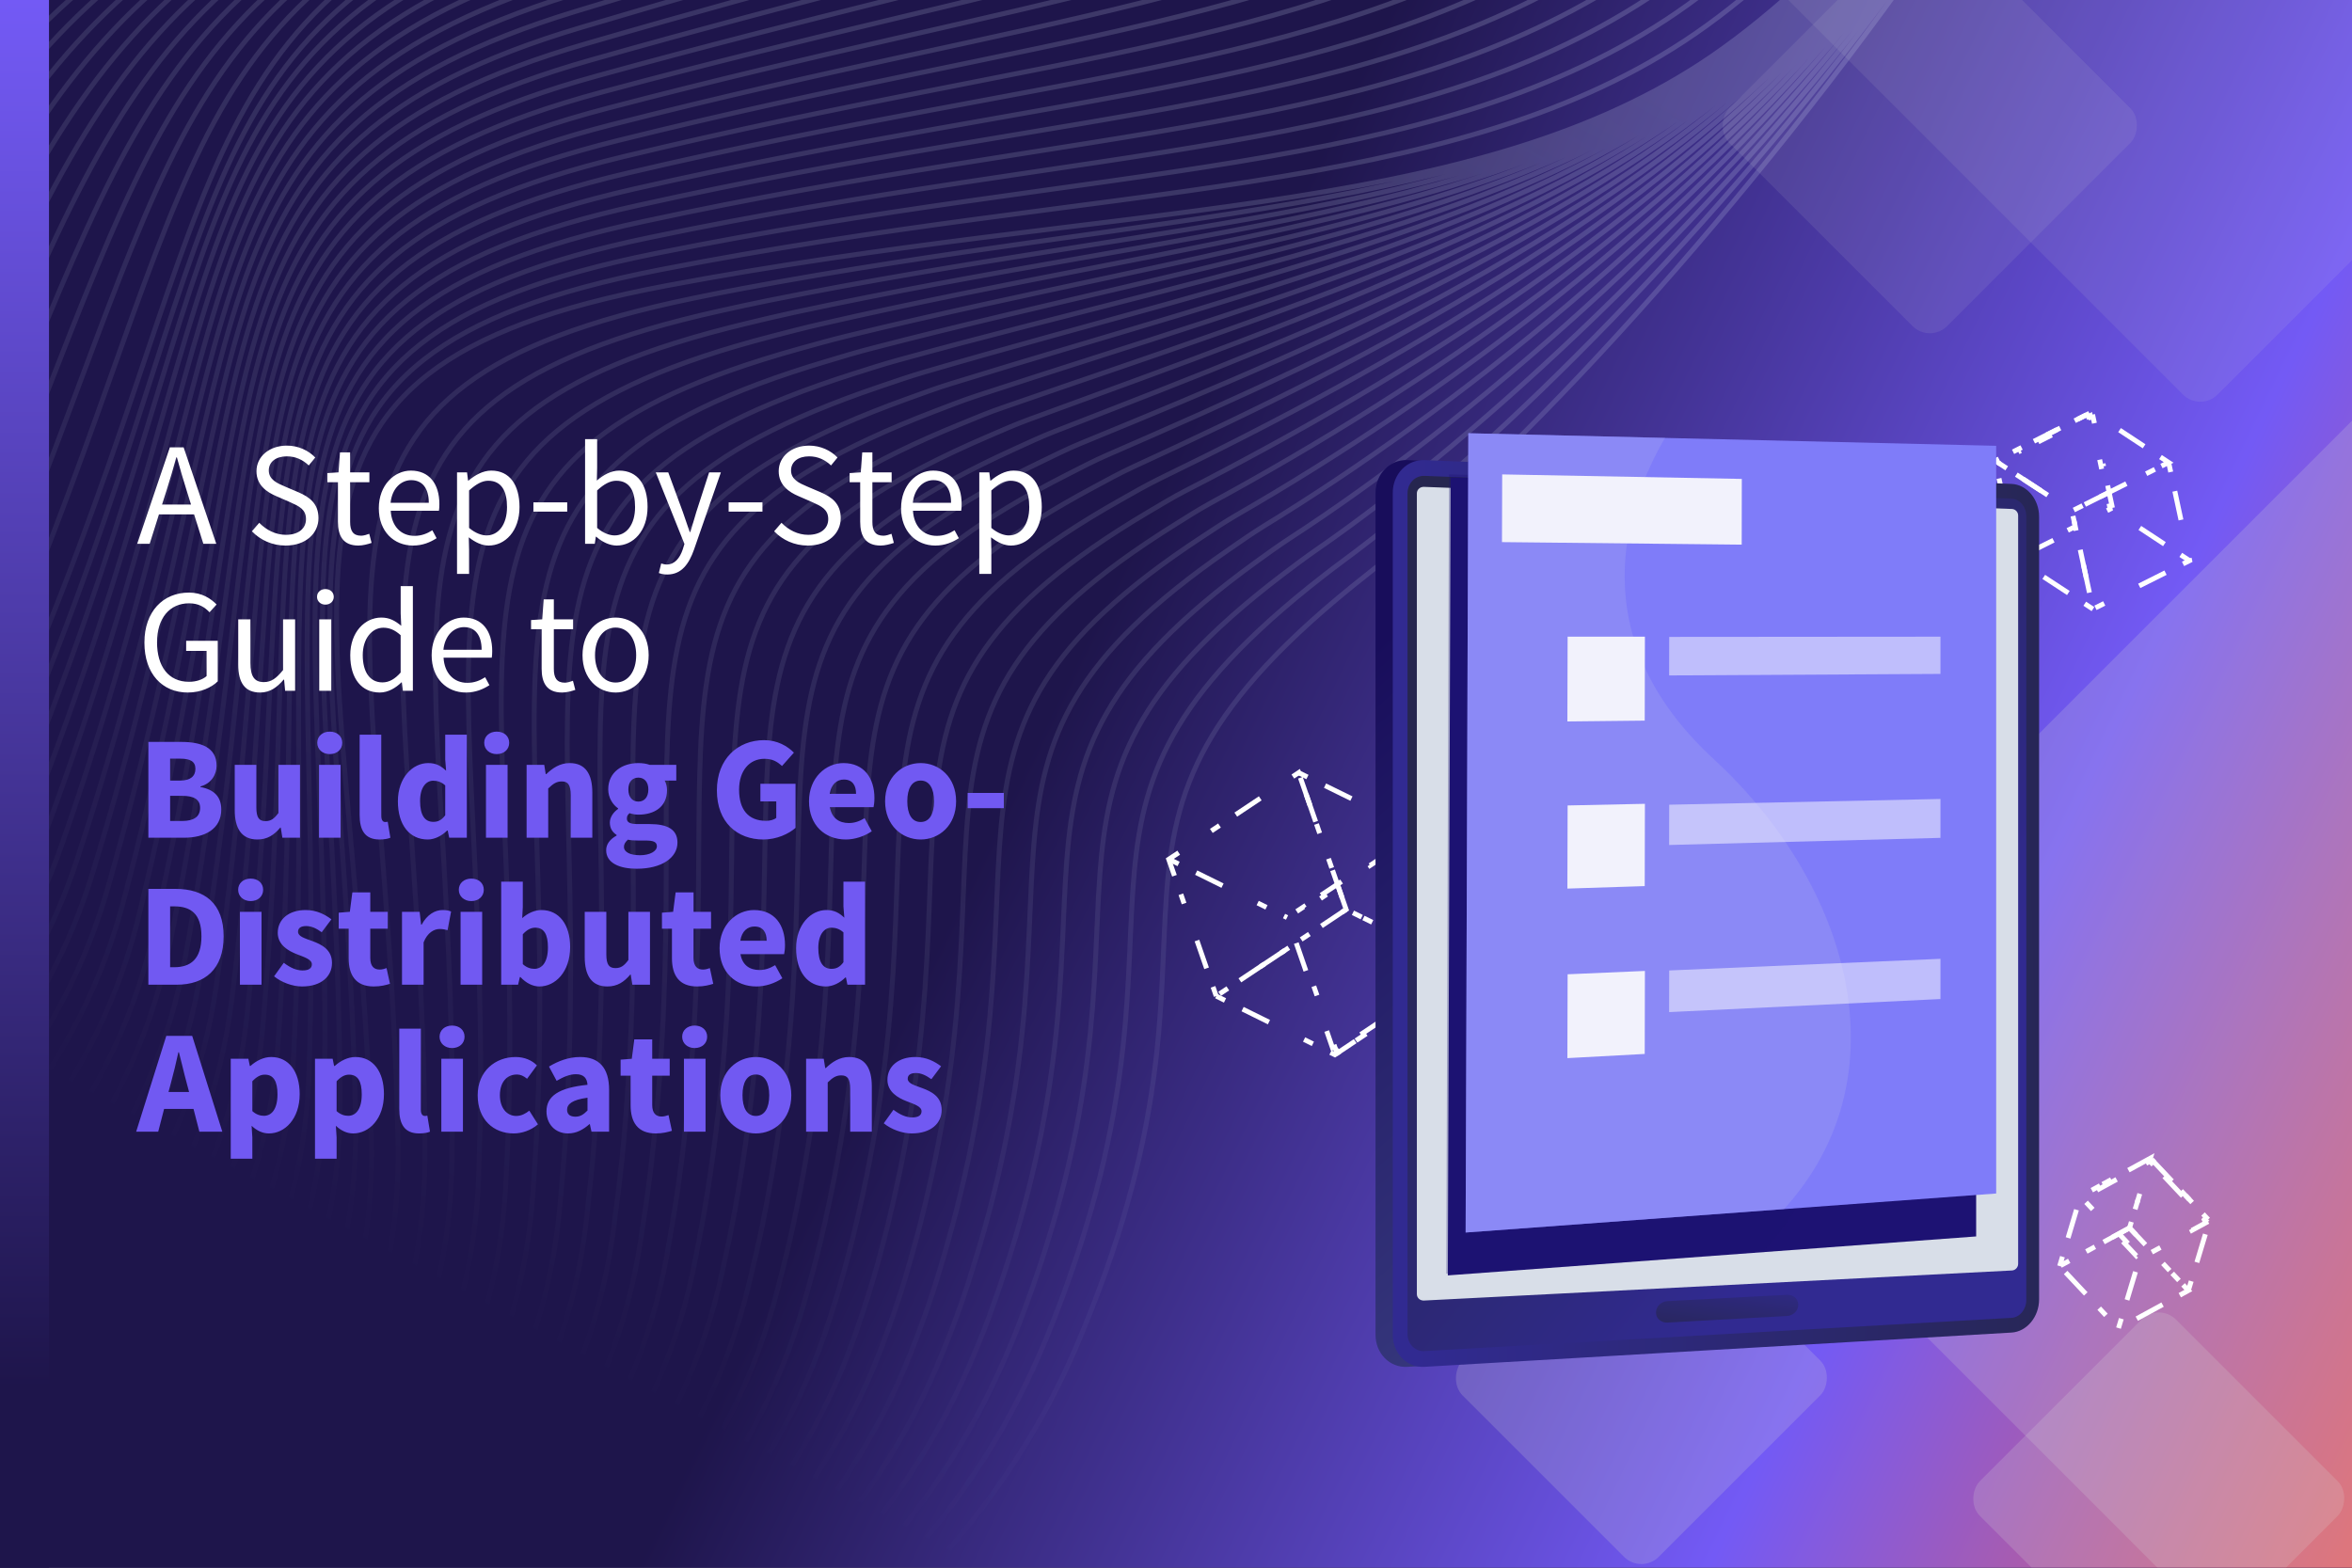 <?xml version="1.0" encoding="UTF-8"?>
<svg xmlns="http://www.w3.org/2000/svg" width="480" height="320" viewBox="0 0 480 320" fill="none">
  <rect x="0" y="0" width="480" height="320" fill="#808080" stroke="none"/>
  <g clip-path="url(#clip0_3450_2277)">
    <rect width="480" height="320" fill="#1E154B"></rect>
    <rect width="583" height="385" transform="translate(-91 -65)" fill="url(#paint0_linear_3450_2277)" style="mix-blend-mode:lighten"></rect>
    <g style="mix-blend-mode:soft-light" opacity="0.2">
      <rect x="529.727" y="36.158" width="263.937" height="263.937" rx="5" transform="rotate(45 529.727 36.158)" fill="#D9D9D9"></rect>
    </g>
    <g style="mix-blend-mode:soft-light" opacity="0.2">
      <rect x="334.979" y="241.226" width="56.638" height="56.638" rx="5" transform="rotate(45 334.979 241.226)" fill="#D9D9D9"></rect>
    </g>
    <g style="mix-blend-mode:soft-light" opacity="0.2">
      <rect x="440.564" y="265.834" width="56.638" height="56.638" rx="5" transform="rotate(45 440.564 265.834)" fill="#D9D9D9"></rect>
    </g>
    <g style="mix-blend-mode:soft-light" opacity="0.1">
      <rect x="393.843" y="-18.833" width="62.88" height="62.88" rx="5" transform="rotate(45 393.843 -18.833)" fill="#D9D9D9"></rect>
    </g>
    <g style="mix-blend-mode:soft-light" opacity="0.1">
      <rect x="449.036" y="-128" width="149.958" height="149.958" rx="5" transform="rotate(45 449.036 -128)" fill="#D9D9D9"></rect>
    </g>
    <path d="M-66.767 361.94C-66.767 361.94 80.363 344.537 75.72 230.201C71.078 115.865 44.885 75.491 135.933 58.33C226.981 41.169 298.42 44.894 347.35 12.824C396.279 -19.246 465.416 -119.932 439.007 -147.015M-71.927 358.806C-71.927 358.806 75.323 340.79 72.555 227.323C70.116 113.179 44.371 72.639 134.847 55.034C225.684 37.301 294.703 40.491 343.667 8.417C392.631 -23.658 458.704 -121.734 439.163 -148.512M-77.079 355.671C-77.079 355.671 69.937 337.064 69.405 224.449C68.857 110.524 43.876 69.778 133.775 51.741C224.408 33.431 291.041 36.081 340.001 4.035C388.961 -28.011 452.016 -123.505 439.377 -149.999M-82.229 352.563C-82.229 352.563 64.748 333.353 66.237 221.604C67.751 107.855 43.351 66.955 132.677 48.463C223.09 29.566 287.344 31.68 336.346 -0.371C385.348 -32.422 445.351 -125.313 439.588 -151.514M-87.385 349.395C-87.385 349.395 59.565 329.58 63.07 218.705C66.66 105.141 42.832 64.059 131.588 45.151C221.794 25.698 283.662 27.273 332.626 -4.801C381.589 -36.875 438.615 -127.134 439.741 -153.038M-92.545 346.261C-92.545 346.261 54.405 325.826 59.905 215.832C65.593 102.451 42.325 61.216 130.537 41.85C220.532 21.837 280.02 22.861 328.977 -9.213C377.934 -41.286 431.957 -128.942 439.972 -154.55M-97.698 343.126C-97.698 343.126 49.239 322.078 56.748 212.959C64.53 99.738 41.883 58.493 129.417 38.569C219.247 18.117 276.304 18.468 325.268 -13.606C374.232 -45.68 425.225 -130.736 440.128 -156.052M-102.851 339.986C-102.851 339.986 44.101 318.327 53.577 210.087C63.481 97.079 41.336 55.661 128.296 35.272C217.896 14.267 272.586 14.06 321.549 -18.02C370.513 -50.099 418.491 -132.54 440.29 -157.566M-108.011 336.851C-108.011 336.851 38.97 314.575 50.413 207.215C62.446 94.364 40.83 52.814 127.237 31.973C216.663 10.403 268.944 9.647 317.901 -22.431C366.857 -54.51 411.833 -134.349 440.515 -159.077M-113.164 333.711C-113.164 333.711 33.864 310.809 47.261 204.335C61.433 91.662 40.33 49.965 126.157 28.67C215.374 6.54 265.261 5.234 314.225 -26.84C363.189 -58.914 405.135 -136.147 440.704 -160.589M-118.316 330.581C-118.316 330.581 28.768 307.058 44.098 201.468C60.435 88.963 39.816 47.123 125.072 25.385C214.079 2.688 261.579 0.838 310.543 -31.236C359.507 -63.31 398.444 -137.945 440.902 -162.091M-123.469 327.441C-123.469 327.441 23.719 303.296 40.934 198.596C59.444 86.264 39.309 44.27 123.986 22.089C212.789 -1.175 257.903 -3.57 306.826 -35.639C355.749 -67.708 391.711 -139.739 441.058 -163.593M-128.622 324.306C-128.622 324.306 18.616 299.546 37.748 195.72C58.448 83.587 38.774 41.42 122.872 18.796C211.466 -5.033 254.193 -7.974 303.157 -40.048C352.121 -72.123 385.026 -141.544 441.265 -165.08M-133.782 321.172C-133.782 321.172 13.56 295.785 34.611 192.844C57.51 80.865 38.286 38.553 121.814 15.502C210.203 -8.905 250.538 -12.38 299.488 -44.452C348.438 -76.525 378.352 -143.367 441.466 -166.615M-138.934 318.037C-138.934 318.037 8.52 292.033 31.454 189.971C56.568 78.165 37.778 35.7 120.728 12.206C208.904 -12.789 246.862 -16.788 295.826 -48.862C344.79 -80.936 371.664 -145.144 441.698 -168.127M-144.088 314.896C-144.088 314.896 3.495 288.296 28.29 187.098C55.66 75.466 37.263 32.842 119.641 8.909C207.609 -16.646 243.179 -21.195 292.15 -53.27C341.121 -85.345 364.97 -146.965 441.874 -169.632M-149.247 311.762C-149.247 311.762 -1.513 284.528 25.125 184.226C54.733 72.776 36.734 29.981 118.555 5.613C206.311 -20.519 239.497 -25.597 288.461 -57.671C337.425 -89.745 358.269 -148.779 442.036 -171.141M-154.4 308.627C-154.4 308.627 -6.511 280.777 21.968 181.353C53.833 70.082 36.238 27.109 117.469 2.323C205.013 -24.398 235.821 -30.005 284.813 -62.083C333.804 -94.16 351.573 -150.56 442.254 -172.651M-159.552 305.492C-159.552 305.492 -11.502 277.035 18.804 178.48C52.955 67.396 35.722 24.246 116.383 -0.974C203.715 -28.276 232.138 -34.413 281.102 -66.487C330.066 -98.561 344.875 -152.353 442.445 -174.157M-164.678 302.348C-164.678 302.348 -16.437 273.286 15.667 175.604C52.119 64.711 35.226 21.369 115.324 -4.273C202.443 -32.164 228.483 -38.824 277.447 -70.898C326.411 -102.972 338.183 -154.157 442.632 -175.686M-169.863 299.239C-169.863 299.239 -21.423 269.577 12.485 172.756C51.245 62.058 34.633 18.388 114.215 -7.528C201.057 -36.137 224.785 -43.185 273.749 -75.259C322.713 -107.333 331.504 -155.918 442.836 -177.139M-175.018 296.082C-175.018 296.082 -26.373 265.825 9.317 169.856C50.409 59.367 34.117 15.525 113.123 -10.873C199.753 -40.059 221.095 -47.647 270.059 -79.721C319.023 -111.795 324.794 -157.754 443.022 -178.684M-180.171 292.948C-180.171 292.948 -31.306 262.098 6.153 166.984C49.596 56.701 33.603 12.672 112.039 -14.153C198.458 -43.91 217.416 -52.027 266.379 -84.106C315.342 -116.186 318.096 -159.552 443.22 -180.186M-185.324 289.807C-185.324 289.807 -36.245 258.378 2.992 164.083C48.788 54.018 33.085 9.793 110.949 -17.476C197.158 -47.805 213.735 -56.468 262.699 -88.542C311.663 -120.616 311.399 -161.388 443.406 -181.73M-190.484 286.673C-190.484 286.673 -40.99 254.7 -0.167 161.255C48.191 51.458 32.582 6.977 109.868 -20.729C195.867 -51.629 210.059 -60.821 259.023 -92.9C307.986 -124.98 304.704 -163.165 443.599 -183.21M-195.65 283.54C-195.65 283.54 -46.057 250.957 -3.34 158.367C47.221 48.756 32.018 4.115 108.767 -24.034C194.561 -55.512 206.339 -65.251 255.323 -97.328C304.308 -129.404 298.014 -164.947 443.797 -184.717M-200.383 280.696C-200.383 280.696 -51.772 248.865 -9.05 156.258C41.511 46.648 29.291 3.025 106.005 -25.125C191.792 -56.602 202.866 -68.185 251.751 -100.338C300.635 -132.491 296.268 -168.161 439.203 -188.469M-205.136 277.849C-205.136 277.849 -57.494 246.775 -14.784 154.18C35.784 44.574 26.507 1.981 103.222 -26.163C189.01 -57.635 199.359 -71.065 248.089 -103.281C296.818 -135.498 294.447 -171.294 434.52 -192.155M-209.882 275.006C-209.882 275.006 -63.222 244.685 -20.506 152.089C30.055 42.479 23.721 0.921 100.457 -27.226C186.233 -58.674 195.849 -73.966 244.458 -106.251C293.068 -138.536 292.672 -174.455 429.889 -195.87M-214.638 272.143C-214.638 272.143 -68.954 242.568 -26.237 149.978C24.324 40.368 20.94 -0.162 97.647 -28.305C183.442 -59.778 192.329 -76.894 240.825 -109.248C289.321 -141.602 290.88 -177.642 425.205 -199.622M-219.382 269.317C-219.382 269.317 -74.673 240.499 -31.963 147.905C18.605 38.299 18.163 -1.201 94.844 -29.341C180.632 -60.813 188.794 -79.77 237.176 -112.199C285.558 -144.627 289.073 -180.782 420.578 -203.303M-224.128 266.475C-224.128 266.475 -80.402 238.41 -37.685 145.814C12.876 36.204 15.384 -2.262 92.099 -30.406C177.887 -61.878 185.317 -82.682 233.579 -115.178C281.927 -147.768 287.331 -183.953 415.975 -207.021M-228.854 263.63C-228.854 263.63 -86.103 236.311 -43.386 143.721C7.175 34.111 12.626 -3.325 89.341 -31.47C175.136 -62.942 181.821 -85.585 229.982 -118.157C278.257 -150.838 285.577 -187.116 411.371 -210.744M-233.628 260.791C-233.628 260.791 -91.853 234.224 -49.143 141.629C1.425 32.024 9.82 -4.383 86.534 -32.527C172.329 -64 178.297 -88.485 226.331 -121.13C274.504 -153.892 283.765 -190.295 406.705 -214.46M-238.383 257.933C-238.383 257.933 -97.582 232.124 -54.866 139.528C-4.269 29.924 7.038 -5.465 83.755 -33.588C169.543 -65.06 174.786 -91.392 222.714 -124.107C270.792 -156.956 282.006 -193.436 402.081 -218.175M-243.128 255.102C-243.128 255.102 -103.313 230.017 -60.593 137.449C-10.032 27.839 4.262 -6.505 80.976 -34.649C166.764 -66.121 171.283 -94.294 219.076 -127.081C267.054 -160.001 280.209 -196.605 397.429 -221.892M-247.881 252.26C-247.881 252.26 -109.032 227.949 -66.325 135.332C-15.754 25.748 1.479 -7.543 78.197 -35.71C163.985 -67.187 167.772 -97.201 215.452 -130.057C263.323 -163.108 278.427 -199.77 392.798 -225.612M-252.627 249.418C-252.627 249.418 -114.788 225.863 -72.043 133.274C-21.482 23.664 -1.302 -8.62 75.413 -36.759C161.207 -68.237 164.263 -100.092 211.822 -133.021C259.603 -166.127 276.652 -202.926 388.161 -229.32M-257.374 246.57C-257.374 246.57 -120.497 223.765 -77.773 131.174C-27.212 21.564 -4.079 -9.665 72.632 -37.837C158.427 -69.309 160.753 -102.993 208.198 -135.991C255.878 -169.184 274.87 -206.086 383.524 -233.028M-262.127 243.723C-262.127 243.723 -126.212 221.668 -83.502 129.073C-32.934 19.468 -6.862 -10.758 69.852 -38.903C155.64 -70.375 157.241 -105.911 204.601 -138.976C252.164 -172.265 273.086 -209.263 378.89 -236.764M-266.873 240.886C-266.873 240.886 -131.906 219.579 -89.222 126.999C-38.661 17.389 -9.639 -11.803 67.075 -39.947C152.863 -71.419 153.733 -108.796 200.943 -141.948C248.433 -175.311 271.312 -212.418 374.253 -240.472M-271.626 238.045C-271.626 238.045 -137.669 217.489 -94.959 124.899C-44.398 15.289 -12.433 -12.873 64.281 -41.018C150.076 -72.49 150.213 -111.719 197.309 -144.945C244.698 -178.395 269.52 -215.604 369.606 -244.207M-276.386 235.199C-276.386 235.199 -143.406 215.389 -100.694 122.811C-50.127 13.199 -15.222 -13.955 61.495 -42.078C147.29 -73.55 146.696 -114.619 193.666 -147.902C240.961 -181.434 267.725 -218.757 364.976 -247.916M-281.126 232.356C-281.126 232.356 -149.12 213.308 -106.369 120.709C-55.808 11.098 -17.95 -15 58.765 -43.145C144.518 -74.612 143.206 -117.529 190.063 -150.88C237.253 -184.527 265.97 -221.921 360.372 -251.639M-285.872 229.513C-285.872 229.513 -154.849 211.213 -112.132 118.623C-61.571 9.013 -20.763 -16.057 55.951 -44.201C141.739 -75.673 139.698 -120.414 186.436 -153.878C233.502 -187.565 264.188 -225.086 355.721 -255.351M-290.618 226.671C-290.618 226.671 -160.57 209.123 -117.86 116.534C-67.293 6.922 -23.549 -17.117 53.172 -45.262C138.974 -76.736 136.185 -123.337 182.828 -156.834C229.804 -190.631 262.405 -228.252 351.069 -259.068M-295.372 223.824C-295.372 223.824 -166.299 207.033 -123.583 114.438C-73.043 4.83 -26.301 -18.181 50.386 -46.322C136.181 -77.795 132.68 -126.251 179.183 -159.807C226.078 -193.694 260.63 -231.413 346.414 -262.807M-300.118 220.982C-300.118 220.982 -172.028 204.938 -129.308 112.37C-78.75 2.738 -29.108 -19.244 47.614 -47.384C133.402 -78.862 129.171 -129.147 175.566 -162.784C222.346 -196.751 258.868 -234.581 341.806 -266.502M-304.871 218.14C-304.871 218.14 -177.75 202.847 -135.04 110.258C-84.472 0.647 -31.887 -20.305 44.828 -48.444C130.616 -79.922 125.652 -132.064 171.928 -165.758C218.627 -199.815 257.066 -237.739 337.161 -270.22M-309.589 215.3C-309.589 215.3 -183.45 200.765 -140.734 108.164C-90.172 -1.441 -34.644 -21.363 42.075 -49.525C127.863 -80.997 122.169 -134.969 168.33 -168.748C214.909 -202.878 255.289 -240.91 332.523 -273.939M-314.371 212.451C-314.371 212.451 -189.208 198.663 -146.491 106.072C-95.923 -3.539 -37.452 -22.426 39.263 -50.571C125.058 -82.044 118.64 -137.857 164.645 -171.706C211.183 -205.941 253.505 -244.092 327.891 -277.664M-319.117 209.609C-319.117 209.609 -194.929 196.572 -152.219 103.983C-101.652 -5.628 -40.196 -23.492 36.484 -51.632C122.279 -83.105 115.129 -140.764 161.056 -174.686C207.458 -208.999 251.725 -247.236 323.254 -281.372M-323.87 206.767C-323.87 206.767 -200.658 194.482 -157.941 101.887C-107.38 -7.718 -42.996 -24.55 33.705 -52.693C119.494 -84.154 111.619 -143.665 157.425 -177.661C203.732 -212.062 249.949 -250.402 318.617 -285.08M-328.617 203.919C-328.617 203.919 -206.408 192.39 -163.67 99.797C-113.102 -9.814 -45.802 -25.608 30.926 -53.754C116.714 -85.226 108.129 -146.575 153.801 -180.637C200.004 -215.141 248.139 -253.565 313.978 -288.805M-333.361 201.093C-333.361 201.093 -212.107 190.313 -169.397 97.724C-118.829 -11.887 -48.607 -26.649 28.142 -54.797C113.935 -86.287 104.598 -149.474 150.17 -183.612C196.281 -218.182 246.385 -256.728 309.347 -292.519M-338.116 198.236C-338.116 198.236 -217.817 188.205 -175.121 95.612C-124.56 -13.993 -51.353 -27.73 25.361 -55.875C111.156 -87.347 101.087 -152.381 146.549 -186.561C192.545 -221.216 244.612 -259.867 304.711 -296.216M-342.862 195.393C-342.862 195.393 -223.557 186.133 -180.863 93.523C-130.284 -16.106 -54.16 -28.788 22.582 -56.936C108.37 -88.408 97.577 -155.282 142.922 -189.558C188.83 -224.308 242.826 -263.06 300.07 -299.957M-347.616 192.546C-347.616 192.546 -229.288 184.021 -186.578 91.432C-136.011 -18.179 -56.911 -29.852 19.817 -57.998C105.591 -89.469 94.066 -158.189 139.284 -192.533C185.104 -227.371 241.044 -266.22 295.439 -303.677M-352.362 189.704C-352.362 189.704 -235.017 181.932 -192.273 89.333C-141.712 -20.272 -59.669 -30.916 17.045 -59.06C102.832 -90.537 90.584 -161.094 135.687 -195.512C181.386 -230.429 239.269 -269.387 290.803 -307.374M-357.119 186.885C-357.119 186.885 -240.743 179.864 -198.033 87.269C-147.466 -22.342 -62.481 -31.956 14.207 -60.092C100.033 -91.596 87.053 -163.993 132.043 -198.485C177.663 -233.471 237.486 -272.552 286.162 -311.115M-361.861 184.02C-361.861 184.02 -246.468 177.746 -203.758 85.157C-153.19 -24.454 -65.256 -33.04 11.459 -61.184C97.247 -92.656 83.542 -166.9 128.397 -201.464C173.92 -236.559 235.689 -275.721 281.51 -314.832M-366.608 181.172C-366.608 181.172 -252.196 175.656 -209.48 83.061C-158.919 -26.544 -68.033 -34.084 8.68 -62.245C94.468 -93.717 80.032 -169.802 124.788 -204.436C170.209 -239.618 233.928 -278.879 276.886 -318.547M-371.361 178.331C-371.361 178.331 -257.918 173.566 -215.212 80.944C-164.644 -28.667 -70.824 -35.188 5.898 -63.333C91.689 -94.778 76.521 -172.709 121.163 -207.412C166.484 -242.676 232.146 -282.044 272.255 -322.267M-376.107 175.489C-376.107 175.489 -263.647 171.471 -220.937 78.882C-170.369 -30.73 -73.6 -36.227 3.115 -64.366C88.908 -95.855 73.011 -175.61 117.512 -210.385C162.724 -245.734 230.343 -285.207 267.597 -325.978M-380.857 172.674C-380.857 172.674 -269.373 169.408 -226.656 76.813C-176.095 -32.792 -76.375 -37.255 0.34 -65.4C86.131 -96.9 69.5 -178.517 113.908 -213.363C159.032 -248.802 228.588 -288.376 262.986 -329.7M-385.607 169.799C-385.607 169.799 -275.096 167.307 -232.388 74.696C-181.82 -34.915 -79.157 -38.344 -2.443 -66.488C83.349 -97.933 65.99 -181.419 110.284 -216.339C155.307 -251.859 226.806 -291.536 258.348 -333.419M-390.326 166.954C-390.326 166.954 -280.792 165.191 -238.082 72.602C-187.515 -37.009 -81.902 -39.409 -5.187 -67.553C80.566 -99.021 62.486 -184.327 106.626 -219.311C151.554 -254.918 224.996 -294.698 253.68 -337.151M-395.107 164.115C-395.107 164.115 -286.555 163.106 -243.839 70.51C-193.278 -39.095 -84.722 -40.465 -8.008 -68.609C77.787 -100.082 58.976 -187.228 103.029 -222.29C147.856 -257.985 223.245 -297.89 249.072 -340.852M-399.853 161.273C-399.853 161.273 -292.277 161.015 -249.569 68.409C-199.001 -41.202 -87.502 -41.536 -10.785 -69.659C75.008 -101.143 55.465 -190.135 99.405 -225.266C144.13 -261.048 221.465 -301.034 244.44 -344.572M-404.606 158.426C-404.606 158.426 -298.006 158.92 -255.291 66.314C-204.73 -43.297 -90.282 -42.603 -13.568 -70.747C72.249 -102.212 51.955 -193.037 95.774 -228.241C140.412 -264.106 219.683 -304.194 239.802 -348.285M-409.353 155.584C-409.353 155.584 -303.721 156.829 -261.018 64.24C-210.457 -45.37 -93.06 -43.653 -16.345 -71.792C69.443 -103.269 48.444 -195.944 92.15 -231.212C136.686 -267.169 217.907 -307.36 235.164 -352.004M-414.106 152.743C-414.106 152.743 -309.457 154.74 -266.774 62.149C-216.179 -47.466 -95.847 -44.724 -19.11 -72.86C66.664 -104.33 44.932 -198.861 88.526 -234.188C132.953 -270.231 216.125 -310.526 230.526 -355.723M-418.852 149.9C-418.852 149.9 -315.186 152.645 -272.469 60.055C-221.908 -49.556 -98.624 -45.774 -21.913 -73.94C63.885 -105.391 41.424 -201.747 84.895 -237.163C129.27 -273.294 214.37 -313.689 225.895 -359.437M-423.606 147.053C-423.606 147.053 -320.914 150.555 -278.183 57.963C-227.623 -51.647 -101.39 -46.837 -24.675 -74.981C61.106 -106.452 37.895 -204.629 81.271 -240.139C125.508 -276.363 212.581 -316.854 221.257 -363.156M-428.352 144.211C-428.352 144.211 -326.636 148.465 -283.954 55.873C-233.386 -53.738 -104.21 -47.892 -27.495 -76.037C58.32 -107.512 34.41 -207.556 77.647 -243.114C121.784 -279.415 210.791 -320.019 216.618 -366.875M-61.67 363.333C-61.67 363.333 83.924 345.479 81.218 232.513C81.106 227.362 80.95 222.351 80.751 217.48C76.464 115.308 55.623 78.603 141.413 60.893C144.82 60.2 148.149 59.505 151.497 58.901C235.392 43.147 302.352 43.764 348.977 12.202C397.674 -20.952 393.168 -53.235 532.473 -73.132M-56.573 364.726C-56.573 364.726 87.484 346.42 86.716 234.83C86.698 229.723 86.631 224.751 86.515 219.914C83.953 118.413 62.149 82.337 146.867 63.471C150.191 62.732 153.503 62.006 156.801 61.342C238.414 44.925 304.54 43.947 350.585 11.598C399.123 -22.509 395.98 -56.074 528.8 -76.107M-51.468 366.119C-51.468 366.119 90.753 347.376 92.215 237.148C92.286 232.092 92.319 227.174 92.291 222.325C91.462 121.455 68.705 86.145 152.338 66.024C155.601 65.237 158.857 64.457 162.116 63.76C241.446 46.729 306.691 44.051 352.198 10.967C400.518 -24.16 398.797 -58.935 525.14 -79.095M-46.374 367.485C-46.374 367.485 94.233 348.29 97.71 239.443C97.873 234.443 98.003 229.524 98.057 224.72C98.973 124.508 75.254 89.948 157.802 68.567C161.01 67.737 164.211 66.903 167.43 66.167C244.46 48.508 308.832 44.139 353.816 10.329C401.917 -25.833 401.612 -61.808 521.474 -82.122M-41.274 368.9C-41.274 368.9 97.719 349.246 103.211 241.783C103.469 236.815 103.696 231.945 103.836 227.163C106.488 127.605 81.809 93.8 163.271 71.154C166.424 70.276 169.57 69.393 172.736 68.619C247.471 50.37 310.967 44.284 355.432 9.73C403.314 -27.467 404.433 -64.631 517.814 -85.11M-36.17 370.292C-36.17 370.292 101.209 350.186 108.71 244.1C109.063 239.176 109.386 234.343 109.615 229.6C113.996 130.691 88.365 97.657 168.739 73.735C171.836 72.797 174.926 71.861 178.075 71.061C250.486 52.26 313.113 44.356 357.055 9.13C404.703 -29.106 407.26 -67.466 514.157 -88.065M-31.047 371.671C-31.047 371.671 104.711 351.107 114.241 246.402C114.684 241.527 115.102 236.722 115.416 231.991C121.533 133.735 94.936 101.474 174.229 76.269C177.267 75.306 180.309 74.314 183.417 73.47C253.547 54.132 315.277 44.458 358.694 8.49C406.115 -30.791 410.103 -70.337 510.501 -91.076M-25.982 373.079C-25.982 373.079 108.216 352.051 119.707 248.735C120.239 243.904 120.752 239.137 121.153 234.428C129.013 136.819 101.458 105.341 179.672 78.87C182.648 77.859 185.635 76.819 188.702 75.924C256.534 56.086 317.373 44.574 360.283 7.9C407.461 -32.436 412.889 -73.161 506.829 -94.04M-20.872 374.465C-20.872 374.465 111.74 352.98 125.184 251.055C125.813 246.268 126.421 241.539 126.915 236.846C136.516 139.923 107.993 109.207 185.122 81.415C188.044 80.361 190.974 79.267 194.002 78.333C259.542 58.032 319.485 44.645 361.915 7.255C408.858 -34.131 415.732 -76.037 503.186 -97.058M-15.774 375.864C-15.774 375.864 115.272 353.915 130.711 253.374C131.436 248.631 132.153 243.938 132.716 239.292C144.301 142.997 114.568 113.106 190.612 84.004C193.479 82.907 196.355 81.765 199.342 80.786C262.583 60.023 321.628 44.75 363.525 6.668C410.187 -35.806 418.536 -78.886 499.511 -100.05M-10.677 377.252C-10.677 377.252 118.81 354.843 136.188 255.689C137.003 250.995 137.821 246.328 138.468 241.688C151.791 146.053 121.102 116.961 196.068 86.543C198.881 85.403 201.699 84.185 204.656 83.187C265.596 62.012 323.73 44.804 365.135 6.02C411.578 -37.489 421.353 -81.742 495.843 -103.037M-5.573 378.644C-5.573 378.644 122.354 355.77 141.707 258.009C142.633 253.362 143.533 248.735 144.267 244.118C159.333 149.135 127.684 120.859 201.542 89.118C204.294 87.936 207.067 86.695 209.98 85.626C268.651 64.063 325.851 44.89 366.758 5.415C412.938 -39.196 424.179 -84.583 492.191 -106.02M-0.473 380.054C-0.473 380.054 125.914 356.701 147.239 260.311C148.254 255.709 149.249 251.12 150.063 246.526C166.866 152.196 134.263 124.742 207 91.673C209.698 90.447 212.416 89.159 215.288 88.039C271.684 66.105 327.947 44.951 368.37 4.783C414.296 -40.859 426.998 -87.422 488.536 -109.02M4.621 381.425C4.621 381.425 129.502 357.64 152.71 262.632C153.82 258.068 154.903 253.507 155.814 248.967C174.353 155.291 140.82 128.665 212.482 94.252C215.119 92.985 217.748 91.652 220.613 90.477C274.756 68.231 330.059 45.032 369.992 4.173C415.652 -42.543 429.823 -90.274 484.876 -112.003M9.725 382.818C9.725 382.818 133.059 358.56 158.208 264.95C159.423 260.439 160.581 255.918 161.588 251.366C181.851 158.351 147.388 132.566 217.946 96.801C220.529 95.49 223.138 94.11 225.928 92.895C277.827 70.351 332.155 45.093 371.611 3.546C416.992 -44.242 432.642 -93.114 481.248 -115.006M14.823 384.211C14.823 384.211 136.647 359.493 163.704 267.251C165.015 262.783 166.282 258.299 167.363 253.771C189.354 161.399 153.968 136.459 223.41 99.35C225.939 98.001 228.493 96.572 231.242 95.307C280.921 72.491 334.243 45.144 373.223 2.909C418.331 -45.952 435.457 -95.986 477.532 -117.992M19.919 385.599C19.919 385.599 140.242 360.43 169.205 269.585C170.62 265.165 171.975 260.714 173.134 256.209C196.829 164.506 160.562 140.4 228.885 101.93C231.358 100.517 233.864 99.099 236.575 97.75C284.012 74.714 336.342 45.222 374.853 2.308C419.652 -47.638 438.289 -98.838 473.899 -120.984M25.024 386.991C25.024 386.991 143.851 361.372 174.703 271.902C176.214 267.526 177.65 263.109 178.914 258.653C204.138 167.568 167.167 144.373 234.347 104.517C236.771 103.11 239.221 101.572 241.887 100.202C287.199 76.925 338.42 45.307 376.462 1.71C420.991 -49.342 441.135 -101.687 470.231 -123.976M30.121 388.384C30.121 388.384 147.474 362.312 180.208 274.219C181.816 269.886 183.322 265.532 184.688 261.052C211.642 170.621 173.772 148.296 239.818 107.06C242.178 105.588 244.577 104.04 247.201 102.608C290.323 79.138 340.493 45.349 378.083 1.094C422.319 -51.023 443.921 -104.512 466.573 -126.943M35.218 389.778C35.218 389.778 151.095 363.235 185.707 276.536C187.411 272.252 189.03 267.901 190.464 263.468C219.147 173.691 180.395 152.245 245.284 109.625C247.59 108.11 249.943 106.524 252.518 105.037C293.53 81.391 342.567 45.407 379.694 0.452C423.635 -52.747 446.743 -107.385 462.91 -129.947M40.316 391.171C40.316 391.171 154.736 364.206 191.205 278.854C193.012 274.612 194.72 270.3 196.24 265.889C226.667 176.765 187.025 156.198 250.75 112.19C253.002 110.638 255.316 109.012 257.844 107.436C296.753 83.67 344.635 45.466 381.315 -0.164C424.94 -54.452 449.561 -110.235 459.251 -132.924M45.419 392.558C45.419 392.558 158.389 365.158 196.703 281.171C198.614 276.977 200.41 272.699 202.014 268.338C234.183 179.862 193.674 160.188 256.22 114.782C258.418 113.187 260.705 111.525 263.161 109.92C300.009 85.983 346.686 45.555 382.932 -0.758C426.254 -56.132 452.382 -113.059 455.581 -135.933M50.517 393.951C50.517 393.951 162.043 366.122 202.201 283.483C204.218 279.359 206.099 275.092 207.787 270.733C241.721 182.906 200.323 164.123 261.686 117.347C263.83 115.714 266.067 114.037 268.477 112.349C303.325 88.284 348.664 45.564 384.553 -1.374C427.433 -57.894 455.207 -115.91 451.93 -138.9M55.614 395.344C55.614 395.344 165.827 367.119 207.679 285.803C209.802 281.71 211.757 277.495 213.543 273.156C249.178 185.982 207.07 168.172 267.126 119.87C269.224 118.199 271.413 116.472 273.768 114.736C306.645 90.55 350.751 45.604 386.14 -2.035C428.756 -59.618 457.999 -118.796 448.243 -141.935M60.718 396.737C60.718 396.737 180.677 365.084 219.34 275.575C258.004 186.066 210.602 170.966 279.107 117.178C347.613 63.391 474.227 -102.454 444.605 -144.909" stroke="url(#paint1_linear_3450_2277)" stroke-opacity="0.2" stroke-miterlimit="10"></path>
    <rect width="320" height="10" transform="matrix(4.37114e-08 1 1 -4.37114e-08 0 0)" fill="url(#paint2_linear_3450_2277)"></rect>
    <path d="M33.07 102.99H38.98L38.05 99.99C37.36 97.8 36.73 95.64 36.1 93.36H35.98C35.35 95.64 34.72 97.8 34.03 99.99L33.07 102.99ZM41.5 111L39.61 105H32.44L30.55 111H28L34.66 91.32H37.48L44.14 111H41.5ZM51.407 108.45L52.907 106.71C54.317 108.18 56.267 109.17 58.337 109.17C60.917 109.17 62.447 107.88 62.447 105.96C62.447 103.95 61.007 103.32 59.147 102.48L56.327 101.25C54.497 100.47 52.337 99.06 52.337 96.18C52.337 93.18 54.977 90.96 58.547 90.96C60.887 90.96 62.957 91.95 64.337 93.39L63.017 95.01C61.817 93.87 60.347 93.15 58.547 93.15C56.327 93.15 54.857 94.26 54.857 96.03C54.857 97.92 56.597 98.64 58.127 99.3L60.947 100.5C63.227 101.49 64.997 102.84 64.997 105.75C64.997 108.87 62.417 111.36 58.277 111.36C55.517 111.36 53.117 110.22 51.407 108.45ZM68.966 106.5V98.43H66.806V96.57L69.086 96.42L69.386 92.34H71.456V96.42H75.386V98.43H71.456V106.53C71.456 108.33 72.026 109.35 73.706 109.35C74.216 109.35 74.876 109.14 75.356 108.96L75.836 110.82C75.026 111.09 74.036 111.36 73.136 111.36C70.016 111.36 68.966 109.38 68.966 106.5ZM77.31 103.74C77.31 98.97 80.52 96.06 83.85 96.06C87.57 96.06 89.67 98.73 89.67 102.9C89.67 103.41 89.64 103.89 89.58 104.25H79.74C79.92 107.4 81.81 109.38 84.6 109.38C85.98 109.38 87.15 108.93 88.23 108.24L89.1 109.86C87.84 110.67 86.28 111.36 84.3 111.36C80.4 111.36 77.31 108.51 77.31 103.74ZM79.71 102.63H87.51C87.51 99.66 86.19 98.01 83.91 98.01C81.87 98.01 80.01 99.69 79.71 102.63ZM95.672 109.68L95.733 112.23V117.15H93.272V96.42H95.312L95.522 98.1H95.612C96.933 96.99 98.552 96.06 100.263 96.06C104.013 96.06 106.023 98.97 106.023 103.5C106.023 108.45 103.053 111.36 99.722 111.36C98.373 111.36 97.022 110.73 95.672 109.68ZM95.733 107.76C97.052 108.87 98.343 109.29 99.302 109.29C101.703 109.29 103.473 107.1 103.473 103.5C103.473 100.29 102.393 98.13 99.632 98.13C98.403 98.13 97.172 98.82 95.733 100.11V107.76ZM108.859 104.43V102.54H115.759V104.43H108.859ZM119.405 111V89.64H121.865V95.46L121.805 98.1C123.125 96.93 124.745 96.06 126.365 96.06C130.145 96.06 132.155 98.97 132.155 103.47C132.155 108.45 129.185 111.36 125.855 111.36C124.505 111.36 122.975 110.7 121.685 109.56H121.595L121.385 111H119.405ZM121.865 107.76C123.155 108.87 124.475 109.29 125.435 109.29C127.835 109.29 129.605 107.1 129.605 103.5C129.605 100.29 128.525 98.13 125.765 98.13C124.535 98.13 123.245 98.82 121.865 100.11V107.76ZM134.939 115.02C135.239 115.11 135.689 115.23 136.049 115.23C137.699 115.23 138.749 113.91 139.349 112.11L139.679 111.03L133.829 96.42H136.379L139.349 104.49C139.799 105.75 140.309 107.25 140.759 108.6H140.879C141.299 107.28 141.719 105.78 142.109 104.49L144.719 96.42H147.119L141.629 112.2C140.609 115.08 139.109 117.27 136.169 117.27C135.509 117.27 134.939 117.15 134.459 116.97L134.939 115.02ZM148.703 104.43V102.54H155.603V104.43H148.703ZM157.989 108.45L159.489 106.71C160.899 108.18 162.849 109.17 164.919 109.17C167.499 109.17 169.029 107.88 169.029 105.96C169.029 103.95 167.589 103.32 165.729 102.48L162.909 101.25C161.079 100.47 158.919 99.06 158.919 96.18C158.919 93.18 161.559 90.96 165.129 90.96C167.469 90.96 169.539 91.95 170.919 93.39L169.599 95.01C168.399 93.87 166.929 93.15 165.129 93.15C162.909 93.15 161.439 94.26 161.439 96.03C161.439 97.92 163.179 98.64 164.709 99.3L167.529 100.5C169.809 101.49 171.579 102.84 171.579 105.75C171.579 108.87 168.999 111.36 164.859 111.36C162.099 111.36 159.699 110.22 157.989 108.45ZM175.548 106.5V98.43H173.388V96.57L175.668 96.42L175.968 92.34H178.038V96.42H181.968V98.43H178.038V106.53C178.038 108.33 178.608 109.35 180.288 109.35C180.798 109.35 181.458 109.14 181.938 108.96L182.418 110.82C181.608 111.09 180.618 111.36 179.718 111.36C176.598 111.36 175.548 109.38 175.548 106.5ZM183.892 103.74C183.892 98.97 187.102 96.06 190.432 96.06C194.152 96.06 196.252 98.73 196.252 102.9C196.252 103.41 196.222 103.89 196.162 104.25H186.322C186.502 107.4 188.392 109.38 191.182 109.38C192.562 109.38 193.732 108.93 194.812 108.24L195.682 109.86C194.422 110.67 192.862 111.36 190.882 111.36C186.982 111.36 183.892 108.51 183.892 103.74ZM186.292 102.63H194.092C194.092 99.66 192.772 98.01 190.492 98.01C188.452 98.01 186.592 99.69 186.292 102.63ZM202.255 109.68L202.315 112.23V117.15H199.855V96.42H201.895L202.105 98.1H202.195C203.515 96.99 205.135 96.06 206.845 96.06C210.595 96.06 212.605 98.97 212.605 103.5C212.605 108.45 209.635 111.36 206.305 111.36C204.955 111.36 203.605 110.73 202.255 109.68ZM202.315 107.76C203.635 108.87 204.925 109.29 205.885 109.29C208.285 109.29 210.055 107.1 210.055 103.5C210.055 100.29 208.975 98.13 206.215 98.13C204.985 98.13 203.755 98.82 202.315 100.11V107.76ZM29.47 131.16C29.47 124.83 33.28 120.96 38.56 120.96C41.23 120.96 43.03 122.19 44.2 123.39L42.76 124.98C41.77 123.93 40.54 123.15 38.59 123.15C34.6 123.15 32.05 126.21 32.05 131.1C32.05 136.05 34.39 139.17 38.59 139.17C40 139.17 41.38 138.72 42.16 138V132.87H37.99V130.8H44.44V139.08C43.15 140.34 40.96 141.36 38.32 141.36C33.16 141.36 29.47 137.58 29.47 131.16ZM48.619 135.66V126.42H51.109V135.33C51.109 138.06 51.919 139.23 53.839 139.23C55.339 139.23 56.389 138.48 57.769 136.77V126.42H60.229V141H58.189L57.979 138.72H57.889C56.539 140.31 55.099 141.36 53.089 141.36C49.999 141.36 48.619 139.38 48.619 135.66ZM66.407 123.42C65.448 123.42 64.698 122.76 64.698 121.83C64.698 120.87 65.448 120.24 66.407 120.24C67.368 120.24 68.118 120.87 68.118 121.83C68.118 122.76 67.368 123.42 66.407 123.42ZM65.147 141V126.42H67.608V141H65.147ZM71.48 133.74C71.48 129 74.48 126.06 77.81 126.06C79.49 126.06 80.6 126.69 81.89 127.74L81.77 125.25V119.64H84.26V141H82.22L82.01 139.29H81.92C80.78 140.4 79.22 141.36 77.51 141.36C73.85 141.36 71.48 138.6 71.48 133.74ZM74.03 133.71C74.03 137.19 75.5 139.29 78.05 139.29C79.4 139.29 80.57 138.63 81.77 137.28V129.66C80.54 128.55 79.43 128.13 78.23 128.13C75.89 128.13 74.03 130.38 74.03 133.71ZM88.091 133.74C88.091 128.97 91.301 126.06 94.631 126.06C98.351 126.06 100.451 128.73 100.451 132.9C100.451 133.41 100.421 133.89 100.361 134.25H90.521C90.701 137.4 92.591 139.38 95.381 139.38C96.761 139.38 97.931 138.93 99.011 138.24L99.881 139.86C98.621 140.67 97.061 141.36 95.081 141.36C91.181 141.36 88.091 138.51 88.091 133.74ZM90.491 132.63H98.291C98.291 129.66 96.971 128.01 94.691 128.01C92.651 128.01 90.791 129.69 90.491 132.63ZM110.538 136.5V128.43H108.378V126.57L110.658 126.42L110.958 122.34H113.028V126.42H116.958V128.43H113.028V136.53C113.028 138.33 113.598 139.35 115.278 139.35C115.788 139.35 116.448 139.14 116.928 138.96L117.408 140.82C116.598 141.09 115.608 141.36 114.708 141.36C111.588 141.36 110.538 139.38 110.538 136.5ZM118.882 133.74C118.882 128.85 122.062 126.06 125.632 126.06C129.202 126.06 132.382 128.85 132.382 133.74C132.382 138.57 129.202 141.36 125.632 141.36C122.062 141.36 118.882 138.57 118.882 133.74ZM121.432 133.74C121.432 137.07 123.142 139.32 125.632 139.32C128.152 139.32 129.832 137.07 129.832 133.74C129.832 130.38 128.152 128.1 125.632 128.1C123.142 128.1 121.432 130.38 121.432 133.74Z" fill="white"></path>
    <path d="M30.28 171V151.44H36.97C41.05 151.44 44.2 152.55 44.2 156.3C44.2 158.04 43.18 159.93 40.9 160.53V160.65C43.69 161.16 45.16 162.63 45.16 165.24C45.16 169.23 41.8 171 37.54 171H30.28ZM34.72 159.33H36.76C38.92 159.33 39.88 158.4 39.88 156.93C39.88 155.46 38.86 154.86 36.82 154.86H34.72V159.33ZM34.72 167.58H37.18C39.58 167.58 40.84 166.68 40.84 164.91C40.84 163.2 39.61 162.45 37.18 162.45H34.72V167.58ZM47.906 165.36V156.12H52.316V164.79C52.316 166.92 52.886 167.61 54.175 167.61C55.285 167.61 55.946 167.13 56.816 165.96V156.12H61.225V171H57.626L57.295 168.93H57.206C55.946 170.43 54.566 171.36 52.526 171.36C49.285 171.36 47.906 169.08 47.906 165.36ZM67.296 153.93C65.826 153.93 64.746 152.97 64.746 151.62C64.746 150.27 65.826 149.34 67.296 149.34C68.796 149.34 69.846 150.27 69.846 151.62C69.846 152.97 68.796 153.93 67.296 153.93ZM65.106 171V156.12H69.516V171H65.106ZM73.397 166.38V149.97H77.807V166.56C77.807 167.49 78.227 167.79 78.587 167.79C78.767 167.79 78.887 167.79 79.127 167.73L79.667 171C79.187 171.21 78.437 171.36 77.447 171.36C74.417 171.36 73.397 169.38 73.397 166.38ZM81.201 163.56C81.201 158.7 84.231 155.76 87.381 155.76C89.031 155.76 90.021 156.36 91.041 157.32L90.861 155.04V149.97H95.271V171H91.671L91.371 169.53H91.251C90.201 170.58 88.731 171.36 87.291 171.36C83.601 171.36 81.201 168.42 81.201 163.56ZM85.731 163.5C85.731 166.44 86.721 167.76 88.431 167.76C89.391 167.76 90.141 167.4 90.861 166.41V160.32C90.081 159.6 89.211 159.36 88.401 159.36C86.991 159.36 85.731 160.68 85.731 163.5ZM101.369 153.93C99.898 153.93 98.819 152.97 98.819 151.62C98.819 150.27 99.898 149.34 101.369 149.34C102.869 149.34 103.919 150.27 103.919 151.62C103.919 152.97 102.869 153.93 101.369 153.93ZM99.178 171V156.12H103.589V171H99.178ZM107.47 171V156.12H111.07L111.37 158.01H111.49C112.75 156.81 114.25 155.76 116.26 155.76C119.5 155.76 120.88 158.04 120.88 161.76V171H116.47V162.33C116.47 160.17 115.9 159.51 114.64 159.51C113.53 159.51 112.84 160.02 111.88 160.95V171H107.47ZM127.338 172.86C127.338 173.97 128.658 174.57 130.638 174.57C132.618 174.57 134.058 173.76 134.058 172.74C134.058 171.81 133.248 171.57 131.778 171.57H130.248C129.228 171.57 128.628 171.51 128.148 171.39C127.608 171.87 127.338 172.32 127.338 172.86ZM123.708 173.55C123.708 172.32 124.458 171.33 125.838 170.55V170.43C125.058 169.92 124.458 169.14 124.458 167.91C124.458 166.83 125.178 165.78 126.138 165.12V165C125.088 164.28 124.128 162.87 124.128 161.13C124.128 157.56 127.068 155.76 130.278 155.76C131.118 155.76 131.928 155.88 132.588 156.12H138.018V159.33H135.648C135.918 159.78 136.128 160.5 136.128 161.28C136.128 164.7 133.548 166.29 130.278 166.29C129.738 166.29 129.138 166.2 128.478 165.99C128.088 166.32 127.938 166.59 127.938 167.1C127.938 167.85 128.538 168.21 130.188 168.21H132.588C136.248 168.21 138.258 169.32 138.258 171.99C138.258 175.08 135.048 177.33 129.948 177.33C126.468 177.33 123.708 176.19 123.708 173.55ZM130.278 163.62C131.448 163.62 132.318 162.78 132.318 161.13C132.318 159.57 131.448 158.73 130.278 158.73C129.108 158.73 128.238 159.54 128.238 161.13C128.238 162.78 129.108 163.62 130.278 163.62ZM146.303 161.34C146.303 154.86 150.623 151.08 155.933 151.08C158.693 151.08 160.703 152.31 162.023 153.63L159.593 156.36C158.603 155.46 157.673 154.89 155.993 154.89C152.993 154.89 150.833 157.26 150.833 161.19C150.833 165.21 152.663 167.55 156.353 167.55C157.133 167.55 157.943 167.34 158.423 166.95V163.59H155.183V159.99H162.353V168.99C160.943 170.22 158.513 171.36 155.783 171.36C150.503 171.36 146.303 167.91 146.303 161.34ZM165.105 163.56C165.105 158.73 168.555 155.76 172.125 155.76C176.355 155.76 178.455 158.85 178.455 162.9C178.455 163.68 178.365 164.4 178.275 164.76H169.365C169.755 167.01 171.255 168 173.235 168C174.345 168 175.365 167.67 176.445 167.01L177.915 169.68C176.385 170.73 174.405 171.36 172.635 171.36C168.375 171.36 165.105 168.48 165.105 163.56ZM169.335 162.03H174.705C174.705 160.32 173.985 159.12 172.215 159.12C170.835 159.12 169.635 160.05 169.335 162.03ZM180.633 163.56C180.633 158.61 184.113 155.76 187.893 155.76C191.643 155.76 195.123 158.61 195.123 163.56C195.123 168.51 191.643 171.36 187.893 171.36C184.113 171.36 180.633 168.51 180.633 163.56ZM185.163 163.56C185.163 166.14 186.063 167.79 187.893 167.79C189.693 167.79 190.623 166.14 190.623 163.56C190.623 160.98 189.693 159.33 187.893 159.33C186.063 159.33 185.163 160.98 185.163 163.56ZM197.483 164.97V161.85H204.863V164.97H197.483ZM30.28 201V181.44H35.8C41.8 181.44 45.64 184.41 45.64 191.13C45.64 197.85 41.8 201 36.07 201H30.28ZM34.72 197.43H35.56C38.86 197.43 41.11 195.81 41.11 191.13C41.11 186.45 38.86 185.01 35.56 185.01H34.72V197.43ZM51.154 183.93C49.684 183.93 48.604 182.97 48.604 181.62C48.604 180.27 49.684 179.34 51.154 179.34C52.654 179.34 53.704 180.27 53.704 181.62C53.704 182.97 52.654 183.93 51.154 183.93ZM48.964 201V186.12H53.374V201H48.964ZM55.935 199.29L57.915 196.53C59.265 197.55 60.495 198.09 61.755 198.09C63.075 198.09 63.645 197.61 63.645 196.83C63.645 195.84 62.145 195.39 60.615 194.79C58.815 194.1 56.685 192.87 56.685 190.41C56.685 187.65 58.935 185.76 62.385 185.76C64.665 185.76 66.345 186.69 67.635 187.65L65.655 190.29C64.575 189.51 63.555 189.03 62.505 189.03C61.365 189.03 60.825 189.45 60.825 190.2C60.825 191.16 62.205 191.52 63.735 192.09C65.625 192.78 67.755 193.83 67.755 196.56C67.755 199.26 65.625 201.36 61.635 201.36C59.685 201.36 57.435 200.52 55.935 199.29ZM71.156 195.6V189.57H69.115V186.3L71.395 186.12L71.906 182.16H75.566V186.12H79.135V189.57H75.566V195.54C75.566 197.22 76.316 197.91 77.486 197.91C77.966 197.91 78.505 197.76 78.895 197.61L79.585 200.82C78.805 201.06 77.725 201.36 76.285 201.36C72.596 201.36 71.156 199.05 71.156 195.6ZM82.04 201V186.12H85.64L85.94 188.73H86.06C87.14 186.72 88.76 185.76 90.29 185.76C91.13 185.76 91.64 185.88 92.06 186.06L91.34 189.87C90.8 189.72 90.35 189.63 89.72 189.63C88.61 189.63 87.23 190.35 86.45 192.36V201H82.04ZM96.183 183.93C94.713 183.93 93.633 182.97 93.633 181.62C93.633 180.27 94.713 179.34 96.183 179.34C97.683 179.34 98.733 180.27 98.733 181.62C98.733 182.97 97.683 183.93 96.183 183.93ZM93.993 201V186.12H98.403V201H93.993ZM102.284 201V179.97H106.694V185.13L106.574 187.41C107.714 186.39 109.124 185.76 110.504 185.76C114.104 185.76 116.354 188.73 116.354 193.29C116.354 198.42 113.294 201.36 110.084 201.36C108.764 201.36 107.384 200.7 106.214 199.44H106.094L105.734 201H102.284ZM106.694 196.8C107.474 197.52 108.314 197.76 109.064 197.76C110.594 197.76 111.824 196.44 111.824 193.38C111.824 190.71 111.014 189.36 109.244 189.36C108.344 189.36 107.534 189.78 106.694 190.71V196.8ZM119.331 195.36V186.12H123.741V194.79C123.741 196.92 124.311 197.61 125.601 197.61C126.711 197.61 127.371 197.13 128.241 195.96V186.12H132.651V201H129.051L128.721 198.93H128.631C127.371 200.43 125.991 201.36 123.951 201.36C120.711 201.36 119.331 199.08 119.331 195.36ZM137.132 195.6V189.57H135.092V186.3L137.372 186.12L137.882 182.16H141.542V186.12H145.112V189.57H141.542V195.54C141.542 197.22 142.292 197.91 143.462 197.91C143.942 197.91 144.482 197.76 144.872 197.61L145.562 200.82C144.782 201.06 143.702 201.36 142.262 201.36C138.572 201.36 137.132 199.05 137.132 195.6ZM146.853 193.56C146.853 188.73 150.303 185.76 153.873 185.76C158.103 185.76 160.203 188.85 160.203 192.9C160.203 193.68 160.113 194.4 160.023 194.76H151.113C151.503 197.01 153.003 198 154.983 198C156.093 198 157.113 197.67 158.193 197.01L159.663 199.68C158.133 200.73 156.153 201.36 154.383 201.36C150.123 201.36 146.853 198.48 146.853 193.56ZM151.083 192.03H156.453C156.453 190.32 155.733 189.12 153.963 189.12C152.583 189.12 151.383 190.05 151.083 192.03ZM162.471 193.56C162.471 188.7 165.501 185.76 168.651 185.76C170.301 185.76 171.291 186.36 172.311 187.32L172.131 185.04V179.97H176.541V201H172.941L172.641 199.53H172.521C171.471 200.58 170.001 201.36 168.561 201.36C164.871 201.36 162.471 198.42 162.471 193.56ZM167.001 193.5C167.001 196.44 167.991 197.76 169.701 197.76C170.661 197.76 171.411 197.4 172.131 196.41V190.32C171.351 189.6 170.481 189.36 169.671 189.36C168.261 189.36 167.001 190.68 167.001 193.5ZM34.39 222.9H38.59L38.11 221.1C37.57 219.15 37.06 216.84 36.52 214.8H36.4C35.95 216.87 35.41 219.15 34.87 221.1L34.39 222.9ZM40.69 231L39.49 226.35H33.49L32.29 231H27.79L33.94 211.44H39.22L45.37 231H40.69ZM51.349 229.8L51.499 232.17V236.52H47.089V216.12H50.689L50.989 217.59H51.109C52.279 216.54 53.779 215.76 55.339 215.76C58.939 215.76 61.159 218.73 61.159 223.32C61.159 228.42 58.099 231.36 54.889 231.36C53.599 231.36 52.399 230.79 51.349 229.8ZM51.499 226.8C52.279 227.52 53.119 227.76 53.869 227.76C55.399 227.76 56.629 226.44 56.629 223.38C56.629 220.71 55.819 219.36 54.049 219.36C53.149 219.36 52.369 219.78 51.499 220.71V226.8ZM68.546 229.8L68.696 232.17V236.52H64.286V216.12H67.886L68.186 217.59H68.306C69.476 216.54 70.976 215.76 72.536 215.76C76.136 215.76 78.356 218.73 78.356 223.32C78.356 228.42 75.296 231.36 72.086 231.36C70.796 231.36 69.596 230.79 68.546 229.8ZM68.696 226.8C69.476 227.52 70.316 227.76 71.066 227.76C72.596 227.76 73.826 226.44 73.826 223.38C73.826 220.71 73.016 219.36 71.246 219.36C70.346 219.36 69.566 219.78 68.696 220.71V226.8ZM81.483 226.38V209.97H85.893V226.56C85.893 227.49 86.313 227.79 86.673 227.79C86.853 227.79 86.973 227.79 87.213 227.73L87.753 231C87.273 231.21 86.523 231.36 85.533 231.36C82.503 231.36 81.483 229.38 81.483 226.38ZM92.257 213.93C90.787 213.93 89.707 212.97 89.707 211.62C89.707 210.27 90.787 209.34 92.257 209.34C93.757 209.34 94.807 210.27 94.807 211.62C94.807 212.97 93.757 213.93 92.257 213.93ZM90.067 231V216.12H94.477V231H90.067ZM97.488 223.56C97.488 218.61 101.118 215.76 105.228 215.76C107.058 215.76 108.588 216.45 109.578 217.47L107.568 220.2C106.848 219.6 106.188 219.33 105.498 219.33C103.368 219.33 102.018 220.98 102.018 223.56C102.018 226.14 103.428 227.79 105.348 227.79C106.428 227.79 107.298 227.28 108.018 226.71L109.788 229.5C108.348 230.76 106.458 231.36 104.838 231.36C100.698 231.36 97.488 228.51 97.488 223.56ZM111.529 226.86C111.529 223.74 114.019 222.03 119.899 221.43C119.809 220.11 119.149 219.27 117.559 219.27C116.299 219.27 115.039 219.78 113.599 220.62L112.039 217.71C113.929 216.57 116.059 215.76 118.399 215.76C122.209 215.76 124.309 217.92 124.309 222.48V231H120.709L120.379 229.47H120.289C119.029 230.58 117.619 231.36 115.939 231.36C113.239 231.36 111.529 229.38 111.529 226.86ZM115.729 226.53C115.729 227.49 116.389 227.94 117.439 227.94C118.459 227.94 119.119 227.46 119.899 226.68V224.07C116.749 224.49 115.729 225.39 115.729 226.53ZM128.695 225.6V219.57H126.655V216.3L128.935 216.12L129.445 212.16H133.105V216.12H136.675V219.57H133.105V225.54C133.105 227.22 133.855 227.91 135.025 227.91C135.505 227.91 136.045 227.76 136.435 227.61L137.125 230.82C136.345 231.06 135.265 231.36 133.825 231.36C130.135 231.36 128.695 229.05 128.695 225.6ZM141.769 213.93C140.299 213.93 139.219 212.97 139.219 211.62C139.219 210.27 140.299 209.34 141.769 209.34C143.269 209.34 144.319 210.27 144.319 211.62C144.319 212.97 143.269 213.93 141.769 213.93ZM139.579 231V216.12H143.989V231H139.579ZM147 223.56C147 218.61 150.48 215.76 154.26 215.76C158.01 215.76 161.49 218.61 161.49 223.56C161.49 228.51 158.01 231.36 154.26 231.36C150.48 231.36 147 228.51 147 223.56ZM151.53 223.56C151.53 226.14 152.43 227.79 154.26 227.79C156.06 227.79 156.99 226.14 156.99 223.56C156.99 220.98 156.06 219.33 154.26 219.33C152.43 219.33 151.53 220.98 151.53 223.56ZM164.511 231V216.12H168.111L168.411 218.01H168.531C169.791 216.81 171.291 215.76 173.301 215.76C176.541 215.76 177.921 218.04 177.921 221.76V231H173.511V222.33C173.511 220.17 172.941 219.51 171.681 219.51C170.571 219.51 169.881 220.02 168.921 220.95V231H164.511ZM180.359 229.29L182.339 226.53C183.689 227.55 184.919 228.09 186.179 228.09C187.499 228.09 188.069 227.61 188.069 226.83C188.069 225.84 186.569 225.39 185.039 224.79C183.239 224.1 181.109 222.87 181.109 220.41C181.109 217.65 183.359 215.76 186.809 215.76C189.089 215.76 190.769 216.69 192.059 217.65L190.079 220.29C188.999 219.51 187.979 219.03 186.929 219.03C185.789 219.03 185.249 219.45 185.249 220.2C185.249 221.16 186.629 221.52 188.159 222.09C190.049 222.78 192.179 223.83 192.179 226.56C192.179 229.26 190.049 231.36 186.059 231.36C184.109 231.36 181.859 230.52 180.359 229.29Z" fill="#7159F2"></path>
    <path d="M278.397 211.298L273.092 214.849L272.813 214.434L272.689 214.517L272.417 213.73L271.944 213.893L270.009 208.295L270.481 208.132L267.578 199.734L267.105 199.897L263.234 188.701L263.707 188.537L263.349 187.503L263.691 187.275L263.413 186.859L266.064 185.091L266.342 185.507L270.319 182.855L270.041 182.439L275.344 178.903L275.621 179.319L276.947 178.435L276.669 178.019L279.32 176.251L279.598 176.667L283.575 174.015L283.297 173.599L288.6 170.063L288.877 170.479L289.002 170.395L289.275 171.181L289.747 171.017L291.686 176.6L291.214 176.764L294.122 185.139L294.594 184.975L298.472 196.142L297.999 196.306L298.357 197.337L298.015 197.566L298.293 197.982L295.64 199.757L295.362 199.342L291.383 202.005L291.661 202.421L286.356 205.972L286.077 205.556L284.751 206.444L285.029 206.859L282.376 208.635L282.098 208.219L278.119 210.883L278.397 211.298Z" stroke="white" stroke-dasharray="2 4 6 8"></path>
    <path d="M248.212 203.324L238.518 175.407L265.03 157.726L274.724 185.644L248.212 203.324Z" stroke="white" stroke-miterlimit="10" stroke-dasharray="2 4 6 8"></path>
    <path d="M265.03 157.726L289.262 169.621L298.956 197.538L274.724 185.644L265.03 157.726Z" stroke="white" stroke-miterlimit="10" stroke-dasharray="2 4 6 8"></path>
    <path d="M248.212 203.324L272.428 215.293L298.956 197.538L274.724 185.644L248.212 203.324Z" stroke="white" stroke-miterlimit="10" stroke-dasharray="2 4 6 8"></path>
    <path d="M238.738 175.467L262.664 187.287" stroke="white" stroke-miterlimit="10" stroke-dasharray="2 4 6 8"></path>
    <path d="M418.052 88.581L425.956 84.599L426.181 85.046L426.59 84.84L426.668 85.209L427.157 85.105L428.012 89.121L427.523 89.225L428.806 95.248L429.295 95.144L431.005 103.176L430.516 103.28L430.649 103.906L430.008 104.228L430.232 104.675L426.284 106.656L426.059 106.209L420.137 109.181L420.361 109.628L412.465 113.59L412.241 113.143L411.831 113.348L411.752 112.979L411.263 113.084L410.405 109.078L410.893 108.973L409.606 102.965L409.117 103.07L407.4 95.058L407.889 94.954L407.755 94.33L408.398 94.006L408.173 93.559L412.125 91.568L412.35 92.015L418.277 89.028L418.052 88.581Z" stroke="white" stroke-dasharray="2 4 6 8"></path>
    <path d="M442.583 94.395L446.875 114.423L427.134 124.329L422.842 104.301L442.583 94.395Z" stroke="white" stroke-miterlimit="10" stroke-dasharray="2 4 6 8"></path>
    <path d="M427.134 124.329L411.478 114.085L407.185 94.057L422.842 104.301L427.134 124.329Z" stroke="white" stroke-miterlimit="10" stroke-dasharray="2 4 6 8"></path>
    <path d="M442.583 94.395L426.944 84.101L407.185 94.057L422.842 104.301L442.583 94.395Z" stroke="white" stroke-miterlimit="10" stroke-dasharray="2 4 6 8"></path>
    <path d="M446.729 114.363L431.277 104.197" stroke="white" stroke-miterlimit="10" stroke-dasharray="2 4 6 8"></path>
    <path d="M412.625 265.242C412.625 268.792 410.106 271.827 407 272.008L287.183 279.001C283.625 279.208 280.72 276.271 280.72 272.454V100.586C280.72 96.767 283.625 93.779 287.183 93.923L407 98.778C410.106 98.904 412.625 101.895 412.625 105.445V265.242Z" fill="url(#paint3_linear_3450_2277)"></path>
    <path d="M416.142 265.242C416.142 268.792 413.623 271.827 410.518 272.008L290.701 279.001C287.143 279.208 284.237 276.271 284.237 272.454V100.586C284.237 96.767 287.143 93.779 290.701 93.923L410.518 98.778C413.623 98.904 416.142 101.895 416.142 105.445V265.242Z" fill="url(#paint4_linear_3450_2277)"></path>
    <path d="M287.251 100.697V272.289C287.251 274.33 288.797 275.897 290.7 275.788L385.462 270.421L410.517 269.002C412.181 268.907 413.528 267.288 413.528 265.384V105.348C413.528 103.445 412.182 101.849 410.517 101.785L384.557 100.778L290.7 97.135C288.797 97.061 287.251 98.656 287.251 100.697Z" fill="url(#paint5_linear_3450_2277)"></path>
    <path d="M411.868 257.985C411.868 258.693 411.3 259.297 410.603 259.333L290.603 265.469C289.806 265.509 289.156 264.927 289.156 264.168V100.7C289.156 99.943 289.806 99.351 290.603 99.38L410.603 103.893C411.301 103.92 411.868 104.517 411.868 105.225V257.985Z" fill="#D8DEE8"></path>
    <path d="M364.692 268.623L340.325 269.963C339.022 270.035 337.965 269.131 337.965 267.945V267.857C337.965 266.671 339.022 265.654 340.325 265.585L364.692 264.303C365.958 264.237 366.983 265.129 366.983 266.296V266.383C366.983 267.55 365.958 268.552 364.692 268.622V268.623Z" fill="url(#paint6_linear_3450_2277)"></path>
    <path d="M353.837 99.586C353.837 100.217 353.279 100.707 352.589 100.68C351.9 100.654 351.34 100.12 351.34 99.488C351.34 98.856 351.9 98.366 352.589 98.394C353.278 98.421 353.837 98.955 353.837 99.585V99.586Z" fill="url(#paint7_linear_3450_2277)"></path>
    <path d="M403.298 252.385L295.477 260.337L296.057 97.465L403.298 100.028V252.385Z" fill="#1D1273"></path>
    <path d="M351.529 120.307L302.705 119.801L302.748 106.23L351.55 107.133L351.529 120.307Z" fill="white"></path>
    <path d="M330.996 154.681L315.327 154.849L315.373 137.732L331.034 137.734L330.996 154.681Z" fill="white"></path>
    <path d="M391.124 145.824L336.018 146.159L336.036 137.71L391.128 137.662L391.124 145.824Z" fill="white"></path>
    <path d="M330.92 188.886L315.232 189.398L315.279 172.244L330.957 171.902L330.92 188.886Z" fill="white"></path>
    <path d="M391.113 178.762L335.948 180.258L335.965 171.79L391.116 170.583L391.113 178.762Z" fill="white"></path>
    <path d="M330.844 223.164L315.138 224.022L315.185 206.831L330.881 206.144L330.844 223.164Z" fill="white"></path>
    <path d="M391.102 211.767L335.877 214.429L335.894 205.944L391.104 203.572L391.102 211.767Z" fill="white"></path>
    <g style="mix-blend-mode:soft-light" opacity="0.3">
      <path d="M360.116 255.208L295.155 259.989L295.706 96.836L335.834 97.793C327.988 111.259 318.413 138.158 345.794 163.369C373.621 188.99 384.776 228.16 360.116 255.208Z" fill="#1B116E"></path>
    </g>
    <path d="M407.384 90.998V243.62L364.13 246.803L299.11 251.584L299.662 88.431L339.826 89.388L407.384 90.998Z" fill="#7F7CF9"></path>
    <g style="mix-blend-mode:soft-light" opacity="0.5">
      <path d="M364.072 246.803L299.11 251.584L299.662 88.431L339.789 89.388C331.943 102.854 322.368 129.753 349.749 154.964C377.576 180.585 388.731 219.755 364.072 246.803Z" fill="#9795F3"></path>
    </g>
    <path d="M355.45 111.174L306.526 110.657L306.569 96.836L355.472 97.757L355.45 111.174Z" fill="#F2F2FC" style="mix-blend-mode:multiply"></path>
    <path d="M335.658 147.095L319.875 147.265L319.922 129.961L335.696 129.963L335.658 147.095Z" fill="#F2F2FC" style="mix-blend-mode:multiply"></path>
    <path opacity="0.5" d="M396.011 137.56L340.64 137.871L340.658 130.005L396.013 129.961L396.011 137.56Z" fill="white"></path>
    <path d="M335.658 180.873L319.875 181.379L319.922 164.412L335.696 164.075L335.658 180.873Z" fill="#F2F2FC" style="mix-blend-mode:multiply"></path>
    <path opacity="0.5" d="M396.01 171.026L340.64 172.48L340.657 164.258L396.013 163.086L396.01 171.026Z" fill="white"></path>
    <path d="M335.658 215.133L319.875 215.987L319.922 198.872L335.696 198.188L335.658 215.133Z" fill="#F2F2FC" style="mix-blend-mode:multiply"></path>
    <path opacity="0.5" d="M396.011 203.926L340.64 206.593L340.657 198.093L396.013 195.716L396.011 203.926Z" fill="white"></path>
    <path d="M445.483 243.441L450.3 248.554L449.936 248.897L450.094 249.064L449.947 249.144L450.187 249.583L447.324 251.142L447.085 250.703L442.792 253.04L443.031 253.48L437.306 256.597L437.067 256.158L436.691 256.363L436.355 256.005L435.991 256.347L433.59 253.791L433.955 253.449L430.355 249.614L429.99 249.956L425.19 244.844L425.554 244.501L425.396 244.334L425.543 244.254L425.303 243.815L428.157 242.256L428.397 242.695L432.677 240.356L432.438 239.917L438.145 236.799L438.385 237.238L438.76 237.034L439.097 237.392L439.461 237.049L441.87 239.606L441.506 239.948L445.119 243.784L445.483 243.441Z" stroke="white" stroke-dasharray="2 4 6 8"></path>
    <path d="M446.606 263.421L432.336 271.216L420.335 258.434L434.604 250.639L446.606 263.421Z" stroke="white" stroke-miterlimit="10" stroke-dasharray="2 4 6 8"></path>
    <path d="M420.335 258.434L424.589 244.205L438.859 236.41L434.604 250.639L420.335 258.434Z" stroke="white" stroke-miterlimit="10" stroke-dasharray="2 4 6 8"></path>
    <path d="M446.606 263.421L450.902 249.193L438.859 236.41L434.604 250.639L446.606 263.421Z" stroke="white" stroke-miterlimit="10" stroke-dasharray="2 4 6 8"></path>
    <path d="M432.349 271.091L436.591 257.034" stroke="white" stroke-miterlimit="10" stroke-dasharray="2 4 6 8"></path>
  </g>
  <defs>
    <linearGradient id="paint0_linear_3450_2277" x1="94.5" y1="64.5" x2="679.413" y2="347.217" gradientUnits="userSpaceOnUse">
      <stop offset="0.39" stop-color="#1E154B"></stop>
      <stop offset="0.693" stop-color="#735AF5"></stop>
      <stop offset="0.925" stop-color="#FF5F3B"></stop>
    </linearGradient>
    <linearGradient id="paint1_linear_3450_2277" x1="63.665" y1="-127.966" x2="-93.619" y2="166.753" gradientUnits="userSpaceOnUse">
      <stop stop-color="#CCD7EF"></stop>
      <stop offset="1" stop-color="#E9FFFF" stop-opacity="0"></stop>
    </linearGradient>
    <linearGradient id="paint2_linear_3450_2277" x1="320" y1="9.945" x2="4.34186e-07" y2="9.945" gradientUnits="userSpaceOnUse">
      <stop offset="0.115" stop-color="#1E154B"></stop>
      <stop offset="1" stop-color="#735AF5"></stop>
    </linearGradient>
    <linearGradient id="paint3_linear_3450_2277" x1="288.314" y1="124.593" x2="404.467" y2="252.594" gradientUnits="userSpaceOnUse">
      <stop stop-color="#180D5B"></stop>
      <stop offset="1" stop-color="#444B8C"></stop>
    </linearGradient>
    <linearGradient id="paint4_linear_3450_2277" x1="286.803" y1="186.565" x2="432.785" y2="182.497" gradientUnits="userSpaceOnUse">
      <stop stop-color="#312A91"></stop>
      <stop offset="1" stop-color="#26264F"></stop>
    </linearGradient>
    <linearGradient id="paint5_linear_3450_2277" x1="390.117" y1="221.286" x2="301.737" y2="148.971" gradientUnits="userSpaceOnUse">
      <stop stop-color="#312A91"></stop>
      <stop offset="1" stop-color="#26264F"></stop>
    </linearGradient>
    <linearGradient id="paint6_linear_3450_2277" x1="353.657" y1="258.109" x2="351.243" y2="276.491" gradientUnits="userSpaceOnUse">
      <stop stop-color="#312A91"></stop>
      <stop offset="1" stop-color="#26264F"></stop>
    </linearGradient>
    <linearGradient id="paint7_linear_3450_2277" x1="351.97" y1="98.856" x2="353.337" y2="100.362" gradientUnits="userSpaceOnUse">
      <stop stop-color="#FF9085"></stop>
      <stop offset="1" stop-color="#FB6FBB"></stop>
    </linearGradient>
    <clipPath id="clip0_3450_2277">
      <rect width="480" height="320" fill="white"></rect>
    </clipPath>
  </defs>
</svg>
